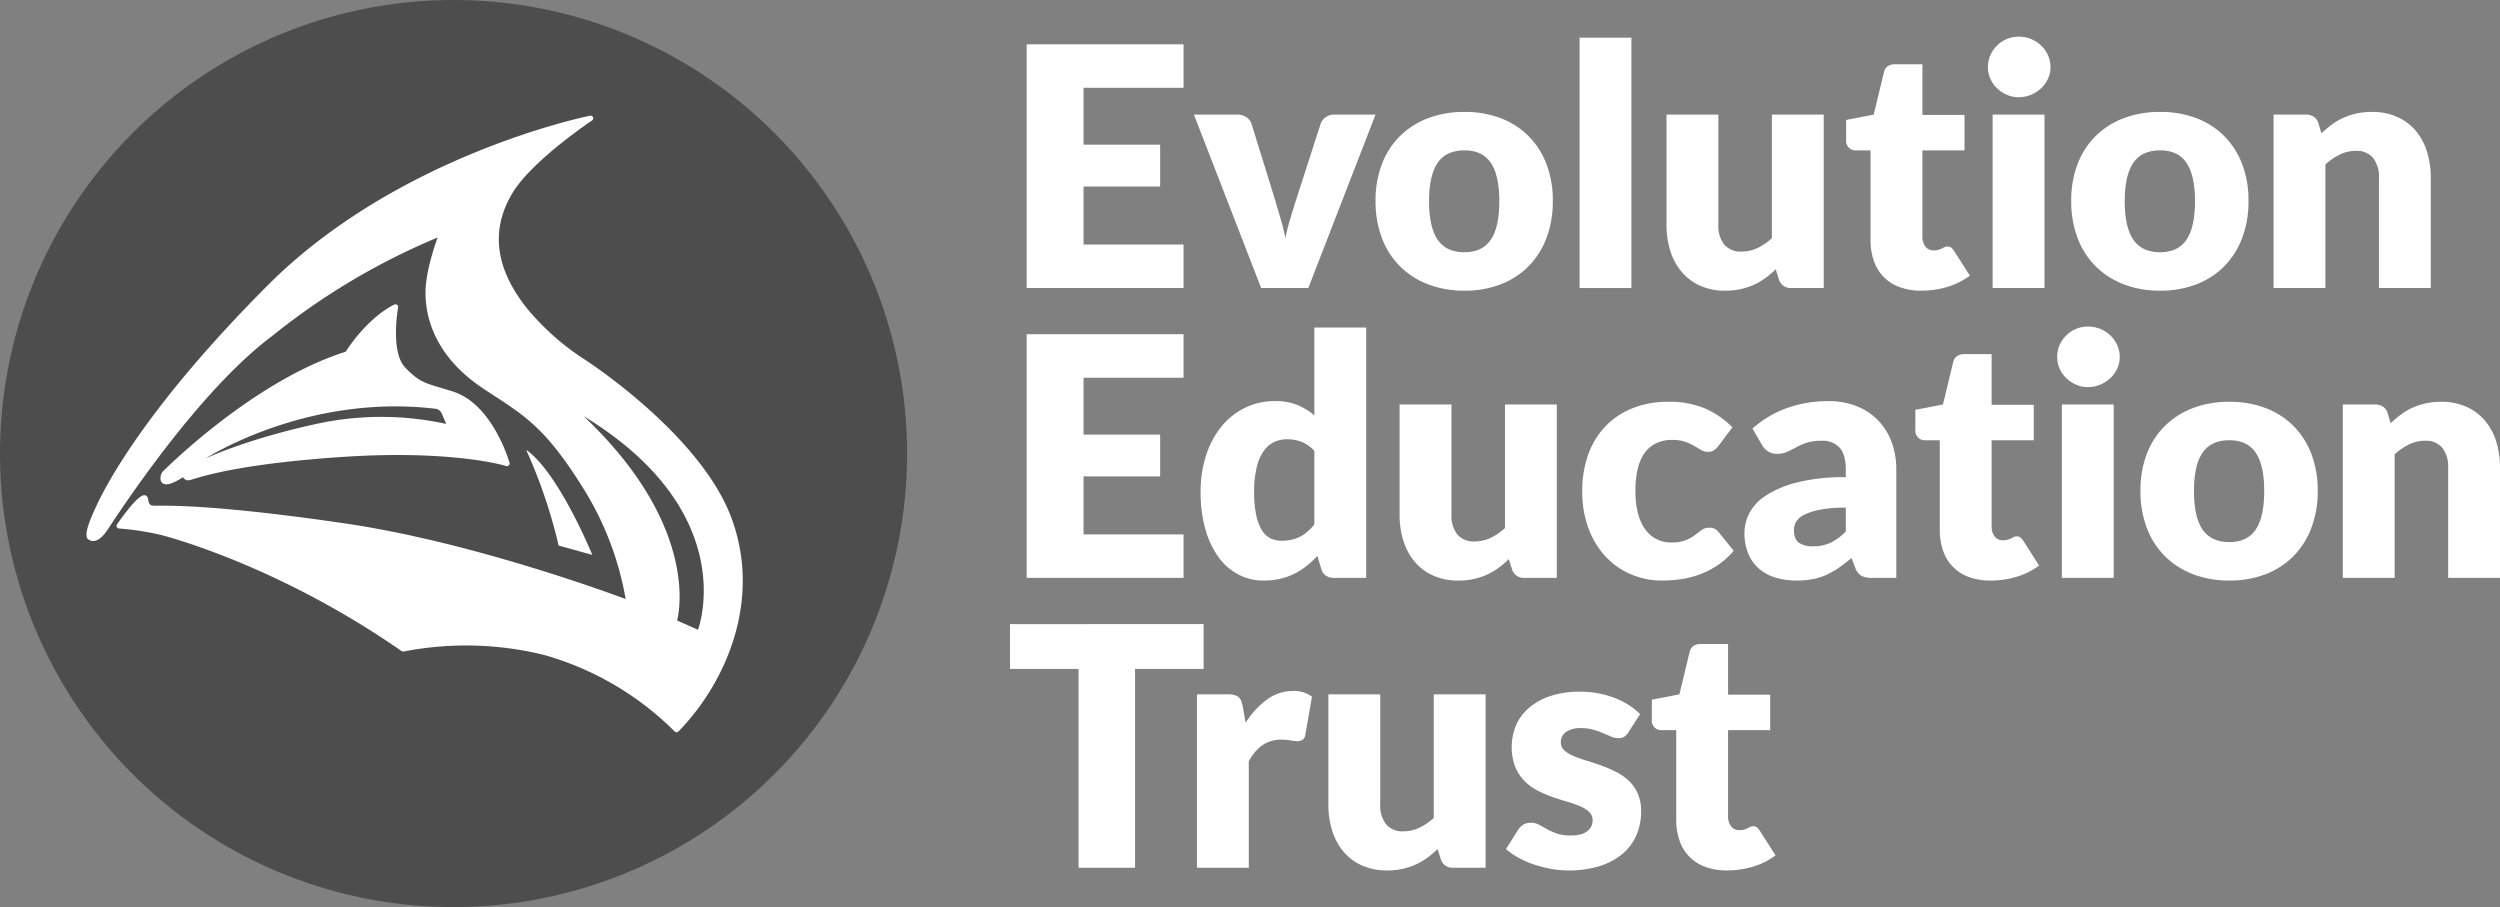 <svg class="sf-logo" xmlns="http://www.w3.org/2000/svg" viewBox="0 0 825.001 299.341"><rect x="0" y="0" width="825.001" height="299.341" fill="#808080" stroke="none"/><g data-name="Group 1339"><g data-name="Group 1326" fill="#ffffff"><path data-name="Path 352" d="M390.574 14.636v14.349h-33v18.764h25.276v13.8h-25.278v19.15h33v14.346h-51.766V14.636Z"></path><path data-name="Path 353" d="M431.743 95.045H416.18l-22.187-57.23h14.24a5.271 5.271 0 0 1 3.063.855 4.262 4.262 0 0 1 1.683 2.125l7.947 25.664q.938 3.146 1.794 6.126t1.463 5.958q.6-2.977 1.488-5.958t1.878-6.126l8.278-25.662a4.3 4.3 0 0 1 1.656-2.125 4.855 4.855 0 0 1 2.87-.855h13.576Z"></path><path data-name="Path 354" d="M483.288 36.931a33.1 33.1 0 0 1 11.865 2.04 26.027 26.027 0 0 1 9.189 5.852 26.352 26.352 0 0 1 5.96 9.244 33.351 33.351 0 0 1 2.125 12.224 33.954 33.954 0 0 1-2.125 12.334 26.511 26.511 0 0 1-5.96 9.325 26.123 26.123 0 0 1-9.189 5.905 32.664 32.664 0 0 1-11.865 2.07 33.04 33.04 0 0 1-11.948-2.07 26.637 26.637 0 0 1-9.268-5.9 26.124 26.124 0 0 1-6.015-9.325 33.952 33.952 0 0 1-2.125-12.334 33.348 33.348 0 0 1 2.125-12.224 25.969 25.969 0 0 1 6.015-9.244 26.541 26.541 0 0 1 9.272-5.852 33.48 33.48 0 0 1 11.948-2.04m0 46.3q5.9 0 8.692-4.169t2.787-12.664q0-8.5-2.787-12.638t-8.692-4.139q-6.071 0-8.885 4.139t-2.814 12.638q0 8.5 2.814 12.664t8.885 4.169"></path><path data-name="Rectangle 742" d="M521.26 12.429h17.108v82.616H521.26z"></path><path data-name="Path 355" d="M567.059 37.815v36.313a9.994 9.994 0 0 0 1.932 6.569 6.983 6.983 0 0 0 5.686 2.316 12.192 12.192 0 0 0 5.269-1.159 19.656 19.656 0 0 0 4.776-3.256V37.815h17.105v57.23h-10.594a4.024 4.024 0 0 1-4.2-2.87l-1.044-3.316a33.383 33.383 0 0 1-3.42 2.9 21.02 21.02 0 0 1-3.782 2.208 22.6 22.6 0 0 1-4.33 1.435 23.034 23.034 0 0 1-5.079.524 20.035 20.035 0 0 1-8.306-1.628 17.066 17.066 0 0 1-6.1-4.553 19.8 19.8 0 0 1-3.753-6.9 28.476 28.476 0 0 1-1.271-8.72v-36.31Z"></path><path data-name="Path 356" d="M634.055 95.927a20.164 20.164 0 0 1-7.2-1.187 13.891 13.891 0 0 1-8.473-8.637 20.4 20.4 0 0 1-1.1-6.9V49.625h-4.858a3.089 3.089 0 0 1-3.2-3.366v-6.682l9.106-1.766 3.366-13.962q.665-2.649 3.753-2.649h8.942v16.727h13.905v11.7h-13.908v28.419a5.344 5.344 0 0 0 .964 3.284 3.268 3.268 0 0 0 2.789 1.3 5.448 5.448 0 0 0 1.571-.195 6.06 6.06 0 0 0 1.106-.442c.311-.166.607-.311.881-.44a2.244 2.244 0 0 1 .968-.195 2 2 0 0 1 1.24.359 4.459 4.459 0 0 1 .968 1.133l5.186 8.111a23.61 23.61 0 0 1-7.45 3.725 29.6 29.6 0 0 1-8.554 1.242"></path><path data-name="Path 357" d="M676.662 22.141a9.038 9.038 0 0 1-.83 3.836 10.067 10.067 0 0 1-2.263 3.146 11.041 11.041 0 0 1-3.339 2.152 10.355 10.355 0 0 1-4.056.8 9.624 9.624 0 0 1-3.917-.8 10.93 10.93 0 0 1-3.228-2.152 9.906 9.906 0 0 1-2.209-3.146 9.3 9.3 0 0 1-.8-3.836 9.621 9.621 0 0 1 .8-3.916 10.127 10.127 0 0 1 2.209-3.2 10.326 10.326 0 0 1 3.228-2.152 9.92 9.92 0 0 1 3.917-.773 10.676 10.676 0 0 1 4.056.773 10.447 10.447 0 0 1 3.34 2.148 10.287 10.287 0 0 1 2.263 3.2 9.35 9.35 0 0 1 .83 3.916m-1.987 72.9h-17.109V37.814h17.108Z"></path><path data-name="Path 358" d="M712.865 36.931a33.1 33.1 0 0 1 11.865 2.04 26.026 26.026 0 0 1 9.189 5.852 26.352 26.352 0 0 1 5.96 9.244 33.351 33.351 0 0 1 2.125 12.224 33.954 33.954 0 0 1-2.125 12.334 26.511 26.511 0 0 1-5.96 9.325 26.122 26.122 0 0 1-9.189 5.905 32.665 32.665 0 0 1-11.865 2.07 33.041 33.041 0 0 1-11.948-2.07 26.637 26.637 0 0 1-9.271-5.905 26.126 26.126 0 0 1-6.015-9.325 33.949 33.949 0 0 1-2.125-12.334 33.346 33.346 0 0 1 2.125-12.224 25.97 25.97 0 0 1 6.015-9.244 26.541 26.541 0 0 1 9.271-5.852 33.482 33.482 0 0 1 11.948-2.04m0 46.3q5.9 0 8.692-4.169t2.787-12.664q0-8.5-2.787-12.638t-8.692-4.139q-6.071 0-8.885 4.139t-2.815 12.638q0 8.5 2.815 12.664t8.885 4.169"></path><path data-name="Path 359" d="M750.282 95.044v-57.23h10.6a4.759 4.759 0 0 1 2.677.716 3.847 3.847 0 0 1 1.516 2.154l.993 3.311a42.27 42.27 0 0 1 3.422-2.872 20.122 20.122 0 0 1 3.78-2.233 22.617 22.617 0 0 1 4.36-1.435 23.518 23.518 0 0 1 5.107-.522 20.027 20.027 0 0 1 8.3 1.628 17.258 17.258 0 0 1 6.1 4.525 19.592 19.592 0 0 1 3.753 6.9 28.607 28.607 0 0 1 1.268 8.692v36.366H785.05V58.675a10.019 10.019 0 0 0-1.93-6.54 6.944 6.944 0 0 0-5.685-2.347 11.9 11.9 0 0 0-5.3 1.216 20.522 20.522 0 0 0-4.746 3.256v40.784Z"></path><path data-name="Path 360" d="M390.574 110.296v14.349h-33v18.764h25.276v13.8h-25.278v19.15h33v14.349h-51.766v-80.412Z"></path><path data-name="Path 361" d="M440.245 190.703a4.713 4.713 0 0 1-2.677-.717 3.823 3.823 0 0 1-1.518-2.152l-1.322-4.363a33.558 33.558 0 0 1-3.587 3.313 22.625 22.625 0 0 1-4.056 2.566 21.585 21.585 0 0 1-4.691 1.656 24.176 24.176 0 0 1-5.436.579 17.627 17.627 0 0 1-8.278-1.987 19.067 19.067 0 0 1-6.569-5.741 28.892 28.892 0 0 1-4.33-9.187 44.622 44.622 0 0 1-1.575-12.39 38.642 38.642 0 0 1 1.766-11.893 29.158 29.158 0 0 1 4.994-9.492 23.193 23.193 0 0 1 7.754-6.264 22.022 22.022 0 0 1 9.991-2.263 19.2 19.2 0 0 1 7.476 1.3 21.6 21.6 0 0 1 5.548 3.394v-28.975h17.108v82.616Zm-17.331-12.252a14.708 14.708 0 0 0 3.4-.359 11.915 11.915 0 0 0 2.785-1.021 12.158 12.158 0 0 0 2.4-1.656 20.946 20.946 0 0 0 2.237-2.318v-24.282a11.327 11.327 0 0 0-4.222-3.008 13.094 13.094 0 0 0-4.719-.855 10.083 10.083 0 0 0-4.362.938 8.911 8.911 0 0 0-3.449 3.008 16.019 16.019 0 0 0-2.29 5.381 33.428 33.428 0 0 0-.828 8 37.074 37.074 0 0 0 .662 7.616 15.735 15.735 0 0 0 1.849 4.993 7.183 7.183 0 0 0 2.842 2.734 8.163 8.163 0 0 0 3.7.828"></path><path data-name="Path 362" d="M478.98 133.472v36.313a10 10 0 0 0 1.932 6.569 6.983 6.983 0 0 0 5.686 2.316 12.193 12.193 0 0 0 5.269-1.159 19.6 19.6 0 0 0 4.776-3.256v-40.783h17.106v57.23h-10.595a4.024 4.024 0 0 1-4.2-2.87l-1.049-3.311a33.365 33.365 0 0 1-3.42 2.9 21.013 21.013 0 0 1-3.782 2.208 22.608 22.608 0 0 1-4.33 1.435 23.035 23.035 0 0 1-5.079.524 20.036 20.036 0 0 1-8.306-1.628 17.067 17.067 0 0 1-6.1-4.553 19.8 19.8 0 0 1-3.753-6.9 28.476 28.476 0 0 1-1.271-8.72v-36.315Z"></path><path data-name="Path 363" d="M567.172 147.048a9.561 9.561 0 0 1-1.49 1.492 3.29 3.29 0 0 1-2.042.55 4.378 4.378 0 0 1-2.29-.607q-1.021-.6-2.29-1.352a17.237 17.237 0 0 0-2.98-1.35 12.824 12.824 0 0 0-4.249-.609 11.9 11.9 0 0 0-5.436 1.159 10.066 10.066 0 0 0-3.78 3.311 15.146 15.146 0 0 0-2.21 5.272 31.4 31.4 0 0 0-.718 7.038q0 8.22 3.173 12.638a10.186 10.186 0 0 0 8.747 4.413 12.209 12.209 0 0 0 4.717-.745 14.175 14.175 0 0 0 2.954-1.656q1.212-.91 2.235-1.683a4.131 4.131 0 0 1 2.566-.773 3.536 3.536 0 0 1 3.091 1.49l4.967 6.126a27.085 27.085 0 0 1-5.574 4.941 28.08 28.08 0 0 1-5.988 2.978 30.936 30.936 0 0 1-6.153 1.49 45.346 45.346 0 0 1-6.015.414 25.789 25.789 0 0 1-10.019-1.987 24.531 24.531 0 0 1-8.387-5.767 27.545 27.545 0 0 1-5.74-9.3 34.829 34.829 0 0 1-2.125-12.581 35.308 35.308 0 0 1 1.849-11.564 26.239 26.239 0 0 1 5.464-9.327 25.413 25.413 0 0 1 8.938-6.209 31.378 31.378 0 0 1 12.336-2.261 30.021 30.021 0 0 1 11.808 2.152 28.33 28.33 0 0 1 9.163 6.29Z"></path><path data-name="Path 364" d="M617.944 190.703a8.01 8.01 0 0 1-3.67-.662 5.049 5.049 0 0 1-2.069-2.759l-1.216-3.146q-2.152 1.821-4.139 3.2a25.972 25.972 0 0 1-4.11 2.344 20.241 20.241 0 0 1-4.525 1.437 28.017 28.017 0 0 1-5.325.467 23.314 23.314 0 0 1-7.121-1.023 14.858 14.858 0 0 1-5.436-3.017 13.308 13.308 0 0 1-3.449-4.956 17.957 17.957 0 0 1-1.214-6.838 14.354 14.354 0 0 1 1.547-6.256 15.418 15.418 0 0 1 5.351-5.841 33.986 33.986 0 0 1 10.265-4.4 62.778 62.778 0 0 1 16.282-1.773v-2.45q0-5.066-2.069-7.323a7.582 7.582 0 0 0-5.877-2.257 15.546 15.546 0 0 0-4.969.664 22.334 22.334 0 0 0-3.449 1.488c-1.01.554-2 1.05-2.951 1.492a8.122 8.122 0 0 1-3.422.662 5.155 5.155 0 0 1-3.008-.857 6.335 6.335 0 0 1-1.961-2.123l-3.089-5.353a34.74 34.74 0 0 1 11.507-6.816 40.292 40.292 0 0 1 13.548-2.235 24.785 24.785 0 0 1 9.354 1.683 20.147 20.147 0 0 1 7.064 4.691 20.55 20.55 0 0 1 4.443 7.147 25.723 25.723 0 0 1 1.544 9.049v35.763Zm-19.647-10.43a13.565 13.565 0 0 0 5.793-1.159 17.694 17.694 0 0 0 5.024-3.753v-7.838a43.912 43.912 0 0 0-8.444.67 20.429 20.429 0 0 0-5.245 1.67 6.361 6.361 0 0 0-2.677 2.283 5.453 5.453 0 0 0-.743 2.783q0 2.95 1.6 4.146a7.756 7.756 0 0 0 4.693 1.2"></path><path data-name="Path 365" d="M656.904 191.587a20.164 20.164 0 0 1-7.2-1.187 13.892 13.892 0 0 1-8.473-8.637 20.407 20.407 0 0 1-1.1-6.9v-29.578h-4.858a3.089 3.089 0 0 1-3.2-3.366v-6.682l9.106-1.766 3.366-13.962q.665-2.649 3.753-2.649h8.942v16.727h13.905v11.7h-13.908v28.422a5.345 5.345 0 0 0 .964 3.284 3.268 3.268 0 0 0 2.789 1.3 5.448 5.448 0 0 0 1.571-.2 6.063 6.063 0 0 0 1.106-.441c.311-.166.607-.311.881-.44a2.244 2.244 0 0 1 .968-.195 2 2 0 0 1 1.24.359 4.459 4.459 0 0 1 .968 1.133l5.186 8.111a23.611 23.611 0 0 1-7.451 3.725 29.6 29.6 0 0 1-8.554 1.242"></path><path data-name="Path 366" d="M699.51 117.801a9.038 9.038 0 0 1-.83 3.836 10.063 10.063 0 0 1-2.263 3.146 11.037 11.037 0 0 1-3.339 2.152 10.356 10.356 0 0 1-4.056.8 9.639 9.639 0 0 1-3.918-.8 10.947 10.947 0 0 1-3.227-2.152 9.907 9.907 0 0 1-2.209-3.146 9.3 9.3 0 0 1-.8-3.836 9.622 9.622 0 0 1 .8-3.916 10.129 10.129 0 0 1 2.209-3.2 10.341 10.341 0 0 1 3.227-2.152 9.936 9.936 0 0 1 3.918-.773 10.677 10.677 0 0 1 4.056.773 10.444 10.444 0 0 1 3.339 2.152 10.284 10.284 0 0 1 2.263 3.2 9.35 9.35 0 0 1 .83 3.916m-1.989 72.9h-17.108v-57.227h17.108Z"></path><path data-name="Path 367" d="M735.708 132.591a33.1 33.1 0 0 1 11.865 2.04 26.028 26.028 0 0 1 9.189 5.852 26.349 26.349 0 0 1 5.96 9.244 33.346 33.346 0 0 1 2.125 12.224 33.949 33.949 0 0 1-2.125 12.334 26.509 26.509 0 0 1-5.96 9.325 26.124 26.124 0 0 1-9.186 5.905 32.665 32.665 0 0 1-11.865 2.07 33.039 33.039 0 0 1-11.951-2.07 26.637 26.637 0 0 1-9.272-5.905 26.121 26.121 0 0 1-6.015-9.325 33.949 33.949 0 0 1-2.125-12.334 33.346 33.346 0 0 1 2.128-12.224 25.965 25.965 0 0 1 6.015-9.244 26.54 26.54 0 0 1 9.272-5.852 33.479 33.479 0 0 1 11.948-2.04m0 46.3q5.905 0 8.692-4.169t2.787-12.664q0-8.5-2.787-12.64t-8.692-4.139q-6.07 0-8.885 4.139t-2.815 12.64q0 8.5 2.815 12.664t8.885 4.169"></path><path data-name="Path 368" d="M773.125 190.704v-57.23h10.6a4.759 4.759 0 0 1 2.677.716 3.847 3.847 0 0 1 1.516 2.154l.993 3.311a42.227 42.227 0 0 1 3.422-2.872 20.121 20.121 0 0 1 3.78-2.233 22.607 22.607 0 0 1 4.36-1.437 23.515 23.515 0 0 1 5.106-.522 20.027 20.027 0 0 1 8.3 1.628 17.263 17.263 0 0 1 6.1 4.525 19.6 19.6 0 0 1 3.753 6.9 28.6 28.6 0 0 1 1.268 8.69v36.37h-17.107v-36.371a10.017 10.017 0 0 0-1.929-6.538 6.944 6.944 0 0 0-5.685-2.347 11.894 11.894 0 0 0-5.3 1.216 20.522 20.522 0 0 0-4.746 3.256v40.784Z"></path><path data-name="Path 369" d="M397.199 205.953v14.79h-22.627v65.618H355.92v-65.617h-22.628v-14.79Z"></path><path data-name="Path 370" d="M394.99 286.36v-57.229h10.156a8.68 8.68 0 0 1 2.125.221 3.73 3.73 0 0 1 1.433.69 2.964 2.964 0 0 1 .885 1.242 11.386 11.386 0 0 1 .524 1.876l.936 5.353a28.077 28.077 0 0 1 7.064-7.673 14.365 14.365 0 0 1 8.556-2.813 9.859 9.859 0 0 1 6.291 1.876l-2.209 12.581a2.462 2.462 0 0 1-.883 1.63 2.994 2.994 0 0 1-1.766.469 11.542 11.542 0 0 1-2.206-.25 17.161 17.161 0 0 0-3.2-.246q-6.736 0-10.6 7.174v35.1Z"></path><path data-name="Path 371" d="M455.478 229.132v36.313a10 10 0 0 0 1.932 6.569 6.983 6.983 0 0 0 5.686 2.316 12.192 12.192 0 0 0 5.269-1.159 19.6 19.6 0 0 0 4.776-3.256v-40.783h17.106v57.23h-10.595a4.024 4.024 0 0 1-4.2-2.87l-1.049-3.311a33.391 33.391 0 0 1-3.42 2.9 21.02 21.02 0 0 1-3.782 2.207 22.6 22.6 0 0 1-4.33 1.435 23.033 23.033 0 0 1-5.079.524 20.034 20.034 0 0 1-8.306-1.628 17.066 17.066 0 0 1-6.1-4.553 19.8 19.8 0 0 1-3.753-6.9 28.472 28.472 0 0 1-1.271-8.72v-36.314Z"></path><path data-name="Path 372" d="M537.372 241.662a4.444 4.444 0 0 1-1.407 1.49 3.692 3.692 0 0 1-1.9.442 6.076 6.076 0 0 1-2.428-.524q-1.217-.524-2.622-1.133a29.2 29.2 0 0 0-3.175-1.131 14.22 14.22 0 0 0-4.027-.522 8.516 8.516 0 0 0-4.995 1.24 4 4 0 0 0-1.738 3.449 3.45 3.45 0 0 0 1.131 2.647 10.278 10.278 0 0 0 3.008 1.849 40.748 40.748 0 0 0 4.248 1.518q2.376.72 4.858 1.6a44.235 44.235 0 0 1 4.856 2.07 18.258 18.258 0 0 1 4.249 2.925 13.076 13.076 0 0 1 3.008 4.222 14.341 14.341 0 0 1 1.131 5.96 19.569 19.569 0 0 1-1.547 7.837 16.608 16.608 0 0 1-4.606 6.183 21.824 21.824 0 0 1-7.561 4.029 34.076 34.076 0 0 1-10.348 1.433 31.326 31.326 0 0 1-5.85-.552 40.254 40.254 0 0 1-5.657-1.488 30.661 30.661 0 0 1-5.05-2.237 21.81 21.81 0 0 1-3.973-2.787l3.973-6.29a5.748 5.748 0 0 1 1.711-1.74 4.767 4.767 0 0 1 2.594-.635 5.4 5.4 0 0 1 2.677.664c.791.44 1.646.92 2.566 1.433a21.4 21.4 0 0 0 3.228 1.435 13.942 13.942 0 0 0 4.663.664 11.782 11.782 0 0 0 3.366-.416 5.9 5.9 0 0 0 2.208-1.13 4.436 4.436 0 0 0 1.6-3.422 3.722 3.722 0 0 0-1.159-2.816 10.189 10.189 0 0 0-3.035-1.9 37.384 37.384 0 0 0-4.277-1.488q-2.4-.69-4.884-1.575a38.949 38.949 0 0 1-4.884-2.123 16.846 16.846 0 0 1-4.277-3.146 14.668 14.668 0 0 1-3.037-4.663 18.719 18.719 0 0 1 .25-13.606 16.111 16.111 0 0 1 4.222-5.767 20.759 20.759 0 0 1 7.064-3.944 30.541 30.541 0 0 1 9.934-1.462 31.966 31.966 0 0 1 5.988.552 30.49 30.49 0 0 1 5.436 1.545 26.162 26.162 0 0 1 4.636 2.345 22.27 22.27 0 0 1 3.7 2.951Z"></path><path data-name="Path 373" d="M569.932 287.244a20.167 20.167 0 0 1-7.2-1.187 13.893 13.893 0 0 1-8.473-8.637 20.4 20.4 0 0 1-1.1-6.9v-29.578H548.3a3.089 3.089 0 0 1-3.2-3.366v-6.682l9.106-1.766 3.366-13.962q.665-2.649 3.753-2.649h8.942v16.727h13.905v11.7h-13.907v28.422a5.344 5.344 0 0 0 .964 3.284 3.268 3.268 0 0 0 2.789 1.3 5.451 5.451 0 0 0 1.571-.2 6.066 6.066 0 0 0 1.105-.441c.311-.166.607-.311.881-.44a2.243 2.243 0 0 1 .968-.2 2 2 0 0 1 1.24.359 4.461 4.461 0 0 1 .968 1.133l5.186 8.111a23.609 23.609 0 0 1-7.45 3.725 29.6 29.6 0 0 1-8.554 1.242"></path></g><path data-name="Path 374" d="M299.341 149.671A149.671 149.671 0 1 1 149.671 0a149.671 149.671 0 0 1 149.67 149.671" fill="#4d4d4d"></path><path data-name="Path 375" d="M241.557 171.411c-10.052-27.976-48.4-52.642-48.8-52.9a83.128 83.128 0 0 1-18.336-16.128c-10.646-12.965-12.64-25.607-5.914-37.607 5.719-10.885 26.657-24.879 26.869-25.017a.871.871 0 0 0-.649-1.58c-.627.123-63.324 12.813-106.394 55.99-39.958 40.055-53.427 65.973-56.6 72.964l-.1.212c-4.467 9.421-2.982 10.353-2.347 10.751 2.848 1.772 5.528-2.246 6.409-3.574l.348-.53c8.9-13.536 31.933-46.77 53.642-63.011a224.666 224.666 0 0 1 54.724-32.6c-1.255 3.512-3.812 11.367-3.981 17.437-.2 7.261 2.018 21.137 19.119 32.456 1.153.765 2.261 1.488 3.332 2.187 11.181 7.3 17.93 11.705 30.316 31.84a101.858 101.858 0 0 1 13.273 35.377c-8.326-3.094-52.629-19.111-92.7-24.961-27.71-4.045-48.361-5.953-61.374-5.837l-.681.007c-2.283 0-2.419-.11-2.908-2.4a1.276 1.276 0 0 0-1-1.065c-1.426-.241-4.536 2.943-9.187 9.61a.87.87 0 0 0 .655 1.367 94.109 94.109 0 0 1 13.648 2.079c.375.094 37.98 9.435 79.6 38.379a.884.884 0 0 0 .666.14 107.9 107.9 0 0 1 46.382 1.142 99.072 99.072 0 0 1 43.065 25.241.868.868 0 0 0 1.24 0c14.485-14.68 27.809-41.814 17.689-69.971m-11.226 36.409-6.9-3.065s8.806-29.888-30.846-67.439c52.494 32 37.743 70.5 37.743 70.5" fill="#fff"></path><path data-name="Path 376" d="M173.626 148.428a171.594 171.594 0 0 1 10.728 31.615l11.113 3.065s-11.113-27.2-21.841-34.676" fill="#fff"></path><path data-name="Path 377" d="M131.064 100.62a.864.864 0 0 0-.885-.121c-.337.145-8.265 3.641-16.117 15.578-26.712 8.42-52.373 31.818-59.622 38.81l-.195.188a3.475 3.475 0 0 0-1.172 3.6 1.837 1.837 0 0 0 1.771 1.16c1.582 0 3.589-1.126 5.55-2.353a2.191 2.191 0 0 0 .294.4 1.945 1.945 0 0 0 1.737.6 9.431 9.431 0 0 0 1.164-.322c10.844-3.394 27.261-5.861 48.79-7.333 36.825-2.526 54.489 2.9 54.662 2.953a.871.871 0 0 0 1.1-1.069c-.226-.789-5.69-19.389-18.677-23.506-1.512-.48-2.824-.872-3.979-1.218-5.576-1.667-7.454-2.226-11.751-6.676-4.991-5.169-2.384-19.711-2.357-19.857a.865.865 0 0 0-.313-.837m12.82 34.3a2.588 2.588 0 0 1 1.866 1.518l1.51 3.46a100.267 100.267 0 0 0-42.892 0c-23.565 5.151-36.5 11.4-36.5 11.4s33.192-21.553 76.012-16.382" fill="#fff"></path></g></svg>